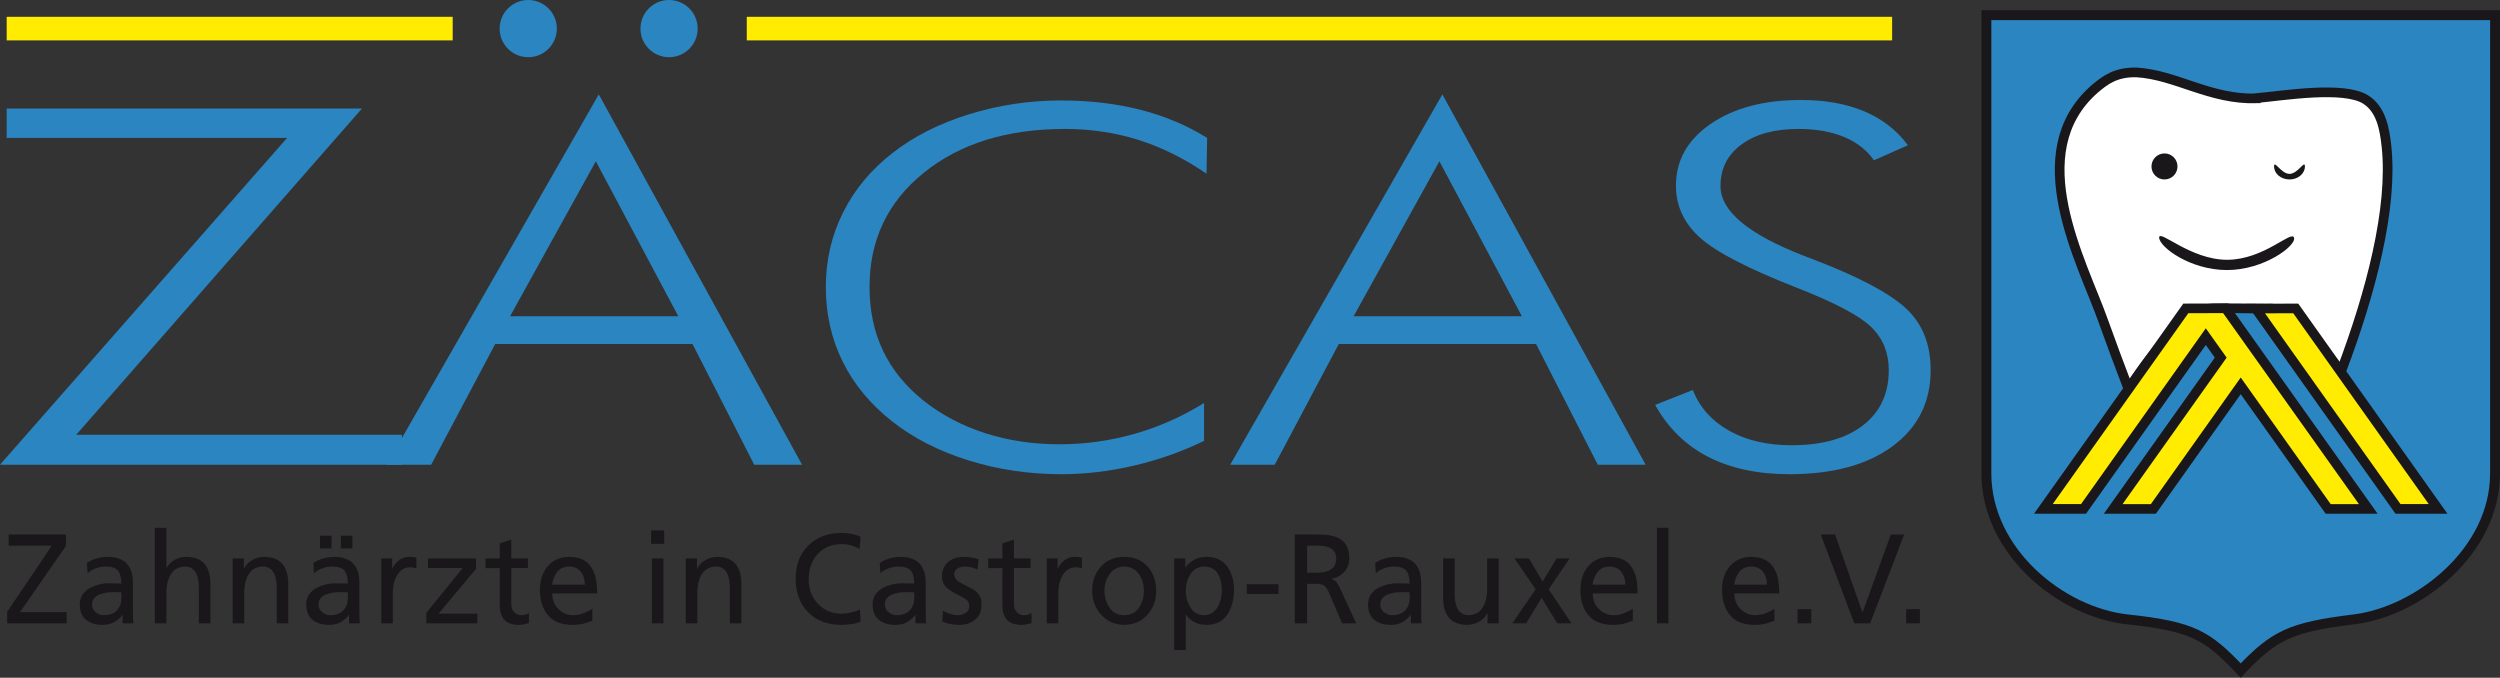 <?xml version="1.0" encoding="utf-8"?>
<!-- Generator: Adobe Illustrator 16.0.3, SVG Export Plug-In . SVG Version: 6.00 Build 0)  -->
<!DOCTYPE svg PUBLIC "-//W3C//DTD SVG 1.1//EN" "http://www.w3.org/Graphics/SVG/1.1/DTD/svg11.dtd">
<svg version="1.1" id="Ebene_1" xmlns="http://www.w3.org/2000/svg" xmlns:xlink="http://www.w3.org/1999/xlink" x="0px" y="0px"
	 width="490.871px" height="133.075px" viewBox="0 0 490.871 133.075" enable-background="new 0 0 490.871 133.075"
	 xml:space="preserve">
<rect x="0" y="0" width="490.871" height="133.075" fill="#333333" stroke="none"/>
<g>
	<g>
		<path fill="#2B85C0" d="M390.025,2.98v89.958c0,15.436,14.771,27.277,27.668,28.671c12.897,1.394,15.678,3.091,22.269,10.053
			c6.592-6.962,9.788-8.522,22.27-10.053c12.483-1.534,27.668-13.235,27.668-28.671V2.98H390.025z"/>
		<path fill="none" stroke="#1A171B" stroke-width="1.944" stroke-miterlimit="22.926" d="M390.025,2.98v89.958
			c0,15.436,14.771,27.277,27.668,28.671c12.897,1.394,15.678,3.091,22.269,10.053c6.592-6.962,9.788-8.522,22.27-10.053
			c12.483-1.534,27.668-13.235,27.668-28.671V2.98H390.025z"/>
		<path fill-rule="evenodd" clip-rule="evenodd" fill="#FFFFFF" d="M459.675,72.917c5.823-15.395,10.217-32.047,8.903-44.2
			c-0.357-3.327-1.003-7.25-4.103-9.188c-4.36-2.711-16.229-0.734-21.314-0.275l-0.021,0.068
			c-9.284,0.278-15.883-4.667-23.717-5.108c-4.057-0.053-6.076,1.503-8.203,3.302c-14.226,12.579-2.407,33.808,1.774,45.566
			c1.59,4.458,3.25,8.887,4.934,13.305c6.063-9.225,10.914-14.302,16.426-15.818c3.989-0.117,8.139,0.04,11.681,0.038
			C451.139,62.571,455.364,67.792,459.675,72.917z"/>
		<path fill="none" stroke="#1A171B" stroke-width="1.9" stroke-miterlimit="22.926" d="M459.675,72.917
			c5.823-15.395,10.217-32.047,8.903-44.2c-0.357-3.327-1.003-7.25-4.103-9.188c-4.36-2.711-16.229-0.734-21.314-0.275l-0.021,0.068
			c-9.284,0.278-15.883-4.667-23.717-5.108c-4.057-0.053-6.076,1.503-8.203,3.302c-14.226,12.579-2.407,33.808,1.774,45.566
			c1.59,4.458,3.25,8.887,4.934,13.305c6.063-9.225,10.914-14.302,16.426-15.818c3.989-0.117,8.139,0.04,11.681,0.038
			C451.139,62.571,455.364,67.792,459.675,72.917z"/>
		<path fill="#FFEC00" d="M429.178,60.556l-27.97,39.371h7.886l24.011-33.829l2.93,4.117l-21.112,29.712h7.886l17.154-24.17
			l17.171,24.17h7.872c-8.524-12.006-18.295-25.739-28.01-39.397C433.443,60.556,431.678,60.556,429.178,60.556z M470.847,99.926
			h7.872l-27.957-39.371c-1.508,0-4.27,0-7.861,0.027L470.847,99.926z"/>
		<path fill="none" stroke="#1A171B" stroke-width="1.896" stroke-miterlimit="22.926" d="M429.178,60.556l-27.97,39.371h7.886
			l24.011-33.829l2.93,4.117l-21.112,29.712h7.886l17.154-24.17l17.171,24.17h7.872c-8.524-12.006-18.295-25.739-28.01-39.397
			C433.443,60.556,431.678,60.556,429.178,60.556z M470.847,99.926h7.872l-27.957-39.371c-1.508,0-4.27,0-7.861,0.027
			L470.847,99.926z"/>
		<path fill-rule="evenodd" clip-rule="evenodd" fill="#1A171B" d="M424.994,30.125c1.411,0,2.555,1.146,2.555,2.558
			c0,1.411-1.144,2.553-2.555,2.553s-2.555-1.142-2.555-2.553C422.439,31.272,423.583,30.125,424.994,30.125"/>
		<path fill-rule="evenodd" clip-rule="evenodd" fill="#1A171B" d="M437.281,51.008c7.258,0,12.698-5.912,13.152-4.332
			c0.456,1.581-5.895,6.347-13.152,6.347c-7.257,0-13.235-4.501-13.334-6.336C423.846,44.854,430.024,51.008,437.281,51.008"/>
		<path fill-rule="evenodd" clip-rule="evenodd" fill="#1A171B" d="M449.538,34.138c1.671,0,3.029-2.866,3.029-1.455
			c0,1.411-1.355,2.555-3.029,2.555c-1.673,0-3.028-1.144-3.028-2.555C446.51,31.272,447.865,34.138,449.538,34.138"/>
	</g>
	<rect x="1.312" y="3.301" fill="#FFEC00" width="87.573" height="4.629"/>
	<rect x="146.628" y="3.301" fill="#FFEC00" width="224.888" height="4.629"/>
	<g>
		<path fill="#1A171B" d="M1.405,120.145l8.765-13.009H1.69v-2.197h11.26v2.246l-9.026,13.009h9.179v2.197H1.405V120.145z"/>
		<path fill="#1A171B" d="M17.062,110.532c1.143-0.765,2.5-1.164,4.069-1.197c3.36,0.018,5.017,1.776,4.968,5.277v5.275
			c0,1.369,0.034,2.202,0.104,2.504h-2.13v-1.646h-0.047c-0.261,0.399-0.707,0.813-1.338,1.243c-0.63,0.457-1.462,0.692-2.497,0.71
			c-1.341,0-2.421-0.317-3.242-0.952c-0.844-0.65-1.274-1.658-1.291-3.024c0-0.796,0.194-1.471,0.581-2.023
			c0.37-0.529,0.849-0.95,1.433-1.268c1.231-0.62,2.479-0.92,3.742-0.904c0.805,0,1.61,0.018,2.415,0.051
			c0-1.122-0.217-1.96-0.651-2.516c-0.466-0.549-1.269-0.822-2.406-0.822c-1.375,0.019-2.573,0.45-3.592,1.297L17.062,110.532z
			 M23.829,116.309c-0.483,0-0.969-0.015-1.459-0.048c-0.301,0-0.688,0.018-1.163,0.048c-0.466,0.058-0.944,0.168-1.435,0.331
			c-0.467,0.147-0.863,0.379-1.187,0.696c-0.339,0.351-0.51,0.81-0.51,1.38c0.016,0.668,0.277,1.178,0.784,1.525
			c0.466,0.368,0.977,0.552,1.531,0.552c1.146-0.018,2.013-0.342,2.598-0.977c0.561-0.62,0.842-1.409,0.842-2.37V116.309z"/>
		<path fill="#1A171B" d="M30.4,103.631h2.27v7.828h0.047c0.425-0.684,0.985-1.217,1.68-1.598c0.678-0.351,1.443-0.527,2.295-0.527
			c3.124,0.066,4.666,1.894,4.625,5.484v7.572h-2.27v-6.608c0.065-2.947-0.807-4.462-2.615-4.544
			c-1.278,0.019-2.225,0.496-2.84,1.442c-0.615,0.952-0.922,2.224-0.922,3.812v5.898H30.4V103.631z"/>
		<path fill="#1A171B" d="M45.679,109.641h2.198v2.002h0.048c0.354-0.73,0.907-1.299,1.656-1.713
			c0.726-0.397,1.522-0.596,2.39-0.596c3.124,0.066,4.666,1.894,4.625,5.484v7.572h-2.27v-6.608
			c0.065-2.947-0.807-4.462-2.614-4.544c-1.279,0.019-2.226,0.496-2.84,1.442c-0.615,0.952-0.923,2.224-0.923,3.812v5.898h-2.27
			V109.641z"/>
		<path fill="#1A171B" d="M61.53,110.532c1.143-0.765,2.5-1.164,4.069-1.197c3.361,0.018,5.018,1.776,4.968,5.277v5.275
			c0,1.369,0.034,2.202,0.104,2.504h-2.129v-1.646h-0.047c-0.261,0.399-0.707,0.813-1.338,1.243
			c-0.631,0.457-1.463,0.692-2.497,0.71c-1.341,0-2.422-0.317-3.242-0.952c-0.844-0.65-1.274-1.658-1.291-3.024
			c0-0.796,0.194-1.471,0.581-2.023c0.371-0.529,0.849-0.95,1.433-1.268c1.231-0.62,2.479-0.92,3.742-0.904
			c0.805,0,1.61,0.018,2.415,0.051c0-1.122-0.217-1.96-0.651-2.516c-0.466-0.549-1.269-0.822-2.406-0.822
			c-1.375,0.019-2.572,0.45-3.592,1.297L61.53,110.532z M68.298,116.309c-0.482,0-0.969-0.015-1.459-0.048
			c-0.301,0-0.688,0.018-1.163,0.048c-0.466,0.058-0.944,0.168-1.435,0.331c-0.467,0.147-0.863,0.379-1.187,0.696
			c-0.339,0.351-0.51,0.81-0.51,1.38c0.015,0.668,0.276,1.178,0.784,1.525c0.466,0.368,0.977,0.552,1.531,0.552
			c1.146-0.018,2.013-0.342,2.598-0.977c0.561-0.62,0.842-1.409,0.842-2.37V116.309z M62.827,105.197h2.27v2.489h-2.27V105.197z
			 M66.93,105.197h2.271v2.489H66.93V105.197z"/>
		<path fill="#1A171B" d="M74.868,109.641h2.13v1.953h0.046c0.34-0.682,0.794-1.226,1.361-1.641
			c0.583-0.412,1.203-0.619,1.857-0.619c0.599,0,1.1,0.058,1.502,0.172v2.099c-0.435-0.146-0.852-0.218-1.254-0.218
			c-1.019,0.015-1.827,0.482-2.426,1.404c-0.631,0.912-0.947,2.178-0.947,3.798v5.802h-2.27V109.641z"/>
		<path fill="#1A171B" d="M83.699,120.341l7.133-8.796h-6.79v-1.904h9.425v2.052l-7.352,8.794h7.609v1.904H83.711L83.699,120.341z"
			/>
		<path fill="#1A171B" d="M103.662,111.545h-3.27v6.978c0,0.731,0.192,1.289,0.579,1.673c0.362,0.396,0.807,0.598,1.334,0.598
			c0.692-0.018,1.208-0.168,1.546-0.452v2.002c-0.245,0.063-0.536,0.139-0.874,0.22c-0.338,0.089-0.693,0.135-1.063,0.135
			c-2.48,0.016-3.744-1.221-3.791-3.71v-7.442h-2.791v-1.904h2.791v-2.956l2.269-0.745v3.701h3.27V111.545z"/>
		<path fill="#1A171B" d="M116.312,121.867c-0.427,0.163-0.927,0.338-1.502,0.524c-0.599,0.188-1.399,0.289-2.399,0.307
			c-2.184-0.018-3.792-0.652-4.825-1.907c-1.048-1.236-1.573-2.905-1.573-5.006c0.017-1.931,0.548-3.489,1.597-4.678
			c1.033-1.164,2.432-1.755,4.197-1.772c2.035,0.033,3.461,0.717,4.281,2.048c0.434,0.65,0.741,1.406,0.923,2.269
			c0.158,0.886,0.237,1.845,0.237,2.877h-8.819c0.016,1.268,0.427,2.288,1.231,3.063c0.797,0.785,1.744,1.185,2.84,1.202
			c0.789,0,1.551-0.161,2.284-0.479c0.711-0.286,1.219-0.556,1.528-0.81V121.867z M114.832,114.795c0-0.997-0.261-1.839-0.782-2.526
			c-0.529-0.671-1.294-1.012-2.296-1.03c-1.104,0.033-1.913,0.417-2.426,1.153c-0.52,0.719-0.82,1.521-0.899,2.403H114.832z"/>
		<path fill="#1A171B" d="M130.413,106.782h-2.565v-2.637h2.565V106.782z M127.997,109.641h2.27v12.75h-2.27V109.641z"/>
		<path fill="#1A171B" d="M134.653,109.641h2.198v2.002h0.047c0.355-0.73,0.907-1.299,1.657-1.713
			c0.725-0.397,1.522-0.596,2.39-0.596c3.124,0.066,4.666,1.894,4.625,5.484v7.572h-2.27v-6.608
			c0.065-2.947-0.807-4.462-2.615-4.544c-1.278,0.019-2.225,0.496-2.84,1.442c-0.615,0.952-0.922,2.224-0.922,3.812v5.898h-2.27
			V109.641z"/>
		<path fill="#1A171B" d="M168.772,107.809c-1.081-0.652-2.245-0.979-3.492-0.979c-1.968,0.018-3.536,0.661-4.707,1.931
			c-1.177,1.257-1.773,2.891-1.79,4.902c0.017,2.088,0.644,3.734,1.884,4.94c1.201,1.248,2.697,1.878,4.49,1.896
			c0.632,0,1.303-0.082,2.014-0.245c0.68-0.154,1.237-0.354,1.671-0.6l0.154,2.409c-0.648,0.267-1.318,0.433-2.013,0.498
			c-0.696,0.089-1.311,0.135-1.848,0.135c-2.699-0.018-4.851-0.844-6.452-2.479c-1.626-1.621-2.447-3.832-2.462-6.634
			c0.015-2.735,0.864-4.909,2.545-6.521c1.641-1.604,3.773-2.414,6.394-2.432c1.325-0.016,2.596,0.233,3.812,0.745L168.772,107.809z
			"/>
		<path fill="#1A171B" d="M172.732,110.532c1.143-0.765,2.5-1.164,4.069-1.197c3.36,0.018,5.017,1.776,4.968,5.277v5.275
			c0,1.369,0.034,2.202,0.104,2.504h-2.129v-1.646h-0.047c-0.261,0.399-0.707,0.813-1.338,1.243c-0.63,0.457-1.462,0.692-2.497,0.71
			c-1.341,0-2.421-0.317-3.242-0.952c-0.844-0.65-1.274-1.658-1.291-3.024c0-0.796,0.194-1.471,0.581-2.023
			c0.37-0.529,0.849-0.95,1.433-1.268c1.231-0.62,2.479-0.92,3.742-0.904c0.805,0,1.61,0.018,2.415,0.051
			c0-1.122-0.217-1.96-0.651-2.516c-0.466-0.549-1.269-0.822-2.406-0.822c-1.375,0.019-2.573,0.45-3.592,1.297L172.732,110.532z
			 M179.5,116.309c-0.483,0-0.969-0.015-1.459-0.048c-0.301,0-0.688,0.018-1.163,0.048c-0.466,0.058-0.945,0.168-1.436,0.331
			c-0.467,0.147-0.863,0.379-1.187,0.696c-0.339,0.351-0.51,0.81-0.51,1.38c0.016,0.668,0.277,1.178,0.784,1.525
			c0.466,0.368,0.977,0.552,1.531,0.552c1.146-0.018,2.012-0.342,2.598-0.977c0.561-0.62,0.842-1.409,0.842-2.37V116.309z"/>
		<path fill="#1A171B" d="M185.137,119.889c0.483,0.3,0.993,0.529,1.531,0.684c0.538,0.146,0.977,0.221,1.316,0.221
			c0.562,0,1.088-0.144,1.578-0.428c0.483-0.27,0.731-0.736,0.748-1.404c0-0.293-0.064-0.558-0.19-0.796
			c-0.151-0.236-0.353-0.435-0.605-0.598c-0.538-0.333-1.163-0.668-1.875-1.001c-0.324-0.187-0.648-0.379-0.972-0.575
			c-0.309-0.202-0.601-0.432-0.878-0.684c-0.545-0.513-0.826-1.192-0.842-2.039c0.016-1.336,0.442-2.33,1.279-2.98
			c0.813-0.635,1.84-0.954,3.079-0.954c1.035,0.018,1.982,0.183,2.843,0.498l-0.202,2.042c-0.268-0.184-0.655-0.34-1.161-0.468
			c-0.513-0.11-0.924-0.168-1.231-0.168c-0.6,0-1.101,0.124-1.504,0.366c-0.458,0.254-0.687,0.648-0.687,1.187
			c0,0.317,0.083,0.582,0.249,0.793c0.158,0.254,0.359,0.461,0.604,0.624c0.275,0.17,0.567,0.328,0.875,0.477
			c0.324,0.17,0.647,0.337,0.971,0.5c0.338,0.154,0.678,0.328,1.018,0.524c0.324,0.205,0.604,0.441,0.84,0.71
			c0.261,0.261,0.466,0.573,0.616,0.939c0.126,0.366,0.19,0.817,0.19,1.355c-0.017,1.352-0.454,2.354-1.314,3.005
			c-0.836,0.652-1.84,0.979-3.007,0.979c-0.577,0-1.148-0.055-1.717-0.161c-0.584-0.097-1.141-0.279-1.669-0.549L185.137,119.889z"
			/>
		<path fill="#1A171B" d="M202.358,111.545h-3.271v6.978c0,0.731,0.193,1.289,0.579,1.673c0.363,0.396,0.807,0.598,1.335,0.598
			c0.692-0.018,1.208-0.168,1.546-0.452v2.002c-0.245,0.063-0.536,0.139-0.874,0.22c-0.338,0.089-0.693,0.135-1.064,0.135
			c-2.479,0.016-3.744-1.221-3.79-3.71v-7.442h-2.791v-1.904h2.791v-2.956l2.268-0.745v3.701h3.271V111.545z"/>
		<path fill="#1A171B" d="M205.539,109.641h2.129v1.953h0.046c0.34-0.682,0.794-1.226,1.361-1.641
			c0.583-0.412,1.203-0.619,1.857-0.619c0.598,0,1.1,0.058,1.502,0.172v2.099c-0.435-0.146-0.852-0.218-1.254-0.218
			c-1.019,0.015-1.827,0.482-2.426,1.404c-0.631,0.912-0.947,2.178-0.947,3.798v5.802h-2.27V109.641z"/>
		<path fill="#1A171B" d="M214.442,116.016c0.017-1.986,0.6-3.587,1.751-4.799c1.112-1.239,2.631-1.865,4.556-1.883
			c1.917,0.018,3.436,0.644,4.555,1.883c1.128,1.212,1.7,2.813,1.715,4.799c-0.016,1.865-0.587,3.424-1.715,4.678
			c-1.152,1.294-2.67,1.962-4.555,2.004c-1.894-0.042-3.404-0.71-4.531-2.004C215.05,119.44,214.459,117.881,214.442,116.016z
			 M216.858,116.016c0,1.182,0.316,2.255,0.949,3.226c0.633,1.018,1.614,1.534,2.942,1.552c1.328-0.018,2.305-0.534,2.93-1.552
			c0.617-0.971,0.926-2.044,0.926-3.226c0-1.27-0.333-2.383-0.997-3.335c-0.68-0.929-1.633-1.409-2.859-1.442
			c-1.233,0.033-2.183,0.514-2.847,1.442C217.207,113.633,216.858,114.747,216.858,116.016z"/>
		<path fill="#1A171B" d="M230.553,109.641h2.174v1.781h0.047c0.323-0.494,0.833-0.966,1.527-1.42
			c0.678-0.428,1.569-0.65,2.674-0.668c1.79,0.033,3.127,0.677,4.011,1.931c0.875,1.23,1.313,2.736,1.313,4.52
			c0,1.823-0.41,3.406-1.23,4.751c-0.86,1.399-2.217,2.12-4.071,2.162c-1.088-0.018-1.956-0.221-2.603-0.61
			c-0.663-0.384-1.171-0.864-1.526-1.441h-0.047v6.996h-2.27V109.641z M239.884,115.967c0.032-1.221-0.209-2.31-0.723-3.262
			c-0.554-0.944-1.442-1.434-2.667-1.467c-1.232,0.033-2.148,0.534-2.749,1.504c-0.616,0.943-0.923,2.044-0.923,3.298
			c-0.017,1.115,0.275,2.167,0.876,3.152c0.569,1.034,1.494,1.567,2.773,1.601c0.624,0,1.157-0.168,1.599-0.503
			c0.434-0.3,0.789-0.689,1.066-1.171C239.667,118.083,239.916,117.035,239.884,115.967z"/>
		<path fill="#1A171B" d="M244.804,114.711h6.226v1.902h-6.226V114.711z"/>
		<path fill="#1A171B" d="M254.231,104.939h4.138c0.86,0,1.676,0.04,2.447,0.121c0.789,0.115,1.49,0.331,2.103,0.648
			c0.615,0.317,1.109,0.793,1.479,1.428c0.354,0.636,0.531,1.478,0.531,2.529c-0.016,1.066-0.346,1.941-0.992,2.625
			c-0.646,0.717-1.477,1.164-2.493,1.345v0.049c0.386,0.139,0.692,0.321,0.922,0.549c0.227,0.269,0.467,0.672,0.719,1.21
			l3.203,6.948h-2.77l-2.588-6.058c-0.357-0.815-0.749-1.312-1.184-1.49c-0.449-0.156-0.996-0.225-1.645-0.209h-1.455v7.757h-2.416
			V104.939z M256.647,112.438h2.062c2.407-0.032,3.626-0.94,3.659-2.725c-0.018-1.687-1.148-2.546-3.399-2.577h-2.321V112.438z"/>
		<path fill="#1A171B" d="M270.011,110.532c1.145-0.765,2.5-1.164,4.069-1.197c3.359,0.018,5.018,1.776,4.969,5.277v5.275
			c0,1.369,0.033,2.202,0.104,2.504h-2.131v-1.646h-0.047c-0.26,0.399-0.705,0.813-1.338,1.243c-0.631,0.457-1.464,0.692-2.495,0.71
			c-1.343,0-2.423-0.317-3.243-0.952c-0.845-0.65-1.274-1.658-1.29-3.024c0-0.796,0.192-1.471,0.58-2.023
			c0.37-0.529,0.849-0.95,1.433-1.268c1.232-0.62,2.479-0.92,3.741-0.904c0.807,0,1.611,0.018,2.416,0.051
			c0-1.122-0.216-1.96-0.652-2.516c-0.465-0.549-1.268-0.822-2.405-0.822c-1.375,0.019-2.572,0.45-3.593,1.297L270.011,110.532z
			 M276.778,116.309c-0.482,0-0.968-0.015-1.459-0.048c-0.3,0-0.688,0.018-1.162,0.048c-0.467,0.058-0.945,0.168-1.438,0.331
			c-0.465,0.147-0.861,0.379-1.186,0.696c-0.34,0.351-0.509,0.81-0.509,1.38c0.015,0.668,0.275,1.178,0.782,1.525
			c0.467,0.368,0.977,0.552,1.529,0.552c1.149-0.018,2.014-0.342,2.6-0.977c0.563-0.62,0.842-1.409,0.842-2.37V116.309z"/>
		<path fill="#1A171B" d="M294.267,122.391h-2.198v-2.015h-0.046c-0.355,0.729-0.896,1.292-1.62,1.688
			c-0.728,0.406-1.534,0.615-2.425,0.633c-3.117-0.075-4.658-1.902-4.628-5.484v-7.572h2.271v6.596
			c-0.065,2.94,0.808,4.457,2.615,4.557c1.31-0.018,2.264-0.51,2.863-1.479c0.6-0.952,0.899-2.211,0.899-3.773v-5.899h2.269V122.391
			z"/>
		<path fill="#1A171B" d="M301.523,115.709l-4.153-6.068h2.837l2.686,4.539l2.744-4.539h2.542l-4.104,6.068l4.483,6.682h-2.804
			l-3.051-5.004l-3.052,5.004h-2.72L301.523,115.709z"/>
		<path fill="#1A171B" d="M320.603,121.867c-0.425,0.163-0.926,0.338-1.501,0.524c-0.6,0.188-1.399,0.289-2.4,0.307
			c-2.183-0.018-3.792-0.652-4.823-1.907c-1.05-1.236-1.572-2.905-1.572-5.006c0.016-1.931,0.547-3.489,1.597-4.678
			c1.031-1.164,2.431-1.755,4.197-1.772c2.034,0.033,3.461,0.717,4.28,2.048c0.435,0.65,0.741,1.406,0.924,2.269
			c0.156,0.886,0.236,1.845,0.236,2.877h-8.818c0.016,1.268,0.426,2.288,1.23,3.063c0.798,0.785,1.743,1.185,2.842,1.202
			c0.787,0,1.549-0.161,2.283-0.479c0.71-0.286,1.219-0.556,1.525-0.81V121.867z M319.124,114.795c0-0.997-0.261-1.839-0.783-2.526
			c-0.526-0.671-1.292-1.012-2.295-1.03c-1.104,0.033-1.913,0.417-2.425,1.153c-0.522,0.719-0.822,1.521-0.899,2.403H319.124z"/>
		<path fill="#1A171B" d="M325.338,103.631h2.271v18.76h-2.271V103.631z"/>
		<path fill="#1A171B" d="M348.412,121.867c-0.426,0.163-0.926,0.338-1.501,0.524c-0.6,0.188-1.4,0.289-2.401,0.307
			c-2.183-0.018-3.791-0.652-4.823-1.907c-1.049-1.236-1.571-2.905-1.571-5.006c0.015-1.931,0.546-3.489,1.596-4.678
			c1.031-1.164,2.432-1.755,4.197-1.772c2.034,0.033,3.461,0.717,4.281,2.048c0.434,0.65,0.74,1.406,0.924,2.269
			c0.156,0.886,0.235,1.845,0.235,2.877h-8.817c0.015,1.268,0.425,2.288,1.229,3.063c0.799,0.785,1.744,1.185,2.842,1.202
			c0.787,0,1.55-0.161,2.284-0.479c0.71-0.286,1.219-0.556,1.525-0.81V121.867z M346.933,114.795c0-0.997-0.26-1.839-0.782-2.526
			c-0.527-0.671-1.292-1.012-2.295-1.03c-1.104,0.033-1.914,0.417-2.425,1.153c-0.522,0.719-0.822,1.521-0.899,2.403H346.933z"/>
		<path fill="#1A171B" d="M352.931,119.607h2.71v2.784h-2.71V119.607z"/>
		<path fill="#1A171B" d="M367.205,122.391h-3.126l-6.585-17.452h2.811l5.372,15.255h0.049l5.533-15.255h2.625L367.205,122.391z"/>
		<path fill="#1A171B" d="M374.268,119.607h2.709v2.784h-2.709V119.607z"/>
	</g>
	<g>
		<g>
			<path fill="#2B85C0" d="M0,91.245l56.365-64.161H1.312v-5.78h69.761L14.966,85.368h63.95v5.877H0z"/>
			<path fill="#2B85C0" d="M75.915,91.245l41.659-72.712l39.909,72.712h-9.394l-12.116-23.695H97.23L84.661,91.245H75.915z
				 M100.146,62.104h33.042L116.991,31.67L100.146,62.104z"/>
			<path fill="#2B85C0" d="M241.547,91.245l41.66-72.712l39.909,72.712h-9.396l-12.116-23.695h-38.74l-12.57,23.695H241.547z
				 M265.778,62.104h33.042L282.625,31.67L265.778,62.104z"/>
			<path fill="#2B85C0" d="M236.897,34.107c-4.362-2.994-8.825-5.208-13.389-6.641c-4.563-1.433-9.365-2.149-14.409-2.149
				c-11.367,0-20.603,2.866-27.708,8.6c-7.106,5.732-10.657,13.202-10.657,22.406c0,4.618,0.87,8.775,2.612,12.469
				c1.74,3.693,4.393,6.974,7.954,9.844c3.522,2.8,7.555,4.934,12.099,6.402c4.542,1.464,9.417,2.195,14.62,2.195
				c5.044,0,9.966-0.684,14.77-2.055c4.802-1.366,9.347-3.391,13.629-6.066v7.451c-4.323,2.103-8.896,3.721-13.719,4.85
				c-4.823,1.133-9.597,1.697-14.318,1.697c-6.367,0-12.45-0.908-18.253-2.725c-5.805-1.816-10.789-4.36-14.952-7.646
				c-4.283-3.372-7.525-7.292-9.726-11.749c-2.203-4.46-3.302-9.349-3.302-14.668c0-5.224,1.13-10.096,3.392-14.619
				s5.515-8.424,9.758-11.706c4.122-3.216,9.096-5.733,14.92-7.548s11.876-2.724,18.164-2.724c5.603,0,10.795,0.614,15.579,1.84
				c4.783,1.227,9.135,3.066,13.059,5.518L236.897,34.107z"/>
			<path fill="#2B85C0" d="M324.987,79.496l7.387-2.915c1.383,3.439,3.768,6.106,7.158,8.003c3.391,1.891,7.462,2.839,12.213,2.839
				c6.005,0,10.691-1.305,14.06-3.915s5.053-6.226,5.053-10.846c0-3.376-1.133-6.179-3.401-8.409
				c-2.267-2.229-7.136-4.809-14.609-7.738c-9.545-3.727-15.896-7.007-19.048-9.842s-4.729-6.243-4.729-10.224
				c0-4.969,2.277-9.013,6.836-12.136c4.554-3.12,10.462-4.681,17.719-4.681c4.751,0,8.887,0.74,12.407,2.221
				s6.382,3.702,8.584,6.665l-6.673,2.961c-1.383-2.006-3.338-3.535-5.864-4.586c-2.526-1.052-5.518-1.576-8.972-1.576
				c-4.665,0-8.382,1.011-11.146,3.033c-2.765,2.022-4.145,4.754-4.145,8.194c0,4.905,5.484,9.476,16.456,13.71
				c1.986,0.765,3.498,1.354,4.534,1.768c8.077,3.281,13.477,6.378,16.196,9.293c2.723,2.914,4.083,6.696,4.083,11.346
				c0,6.273-2.484,11.251-7.451,14.929c-4.967,3.681-11.726,5.52-20.278,5.52c-6.219,0-11.543-1.142-15.972-3.417
				C330.959,87.418,327.491,84.014,324.987,79.496z"/>
			<circle fill="#2B85C0" cx="103.719" cy="5.616" r="5.616"/>
			<circle fill="#2B85C0" cx="131.37" cy="5.616" r="5.616"/>
		</g>
	</g>
</g>
</svg>
